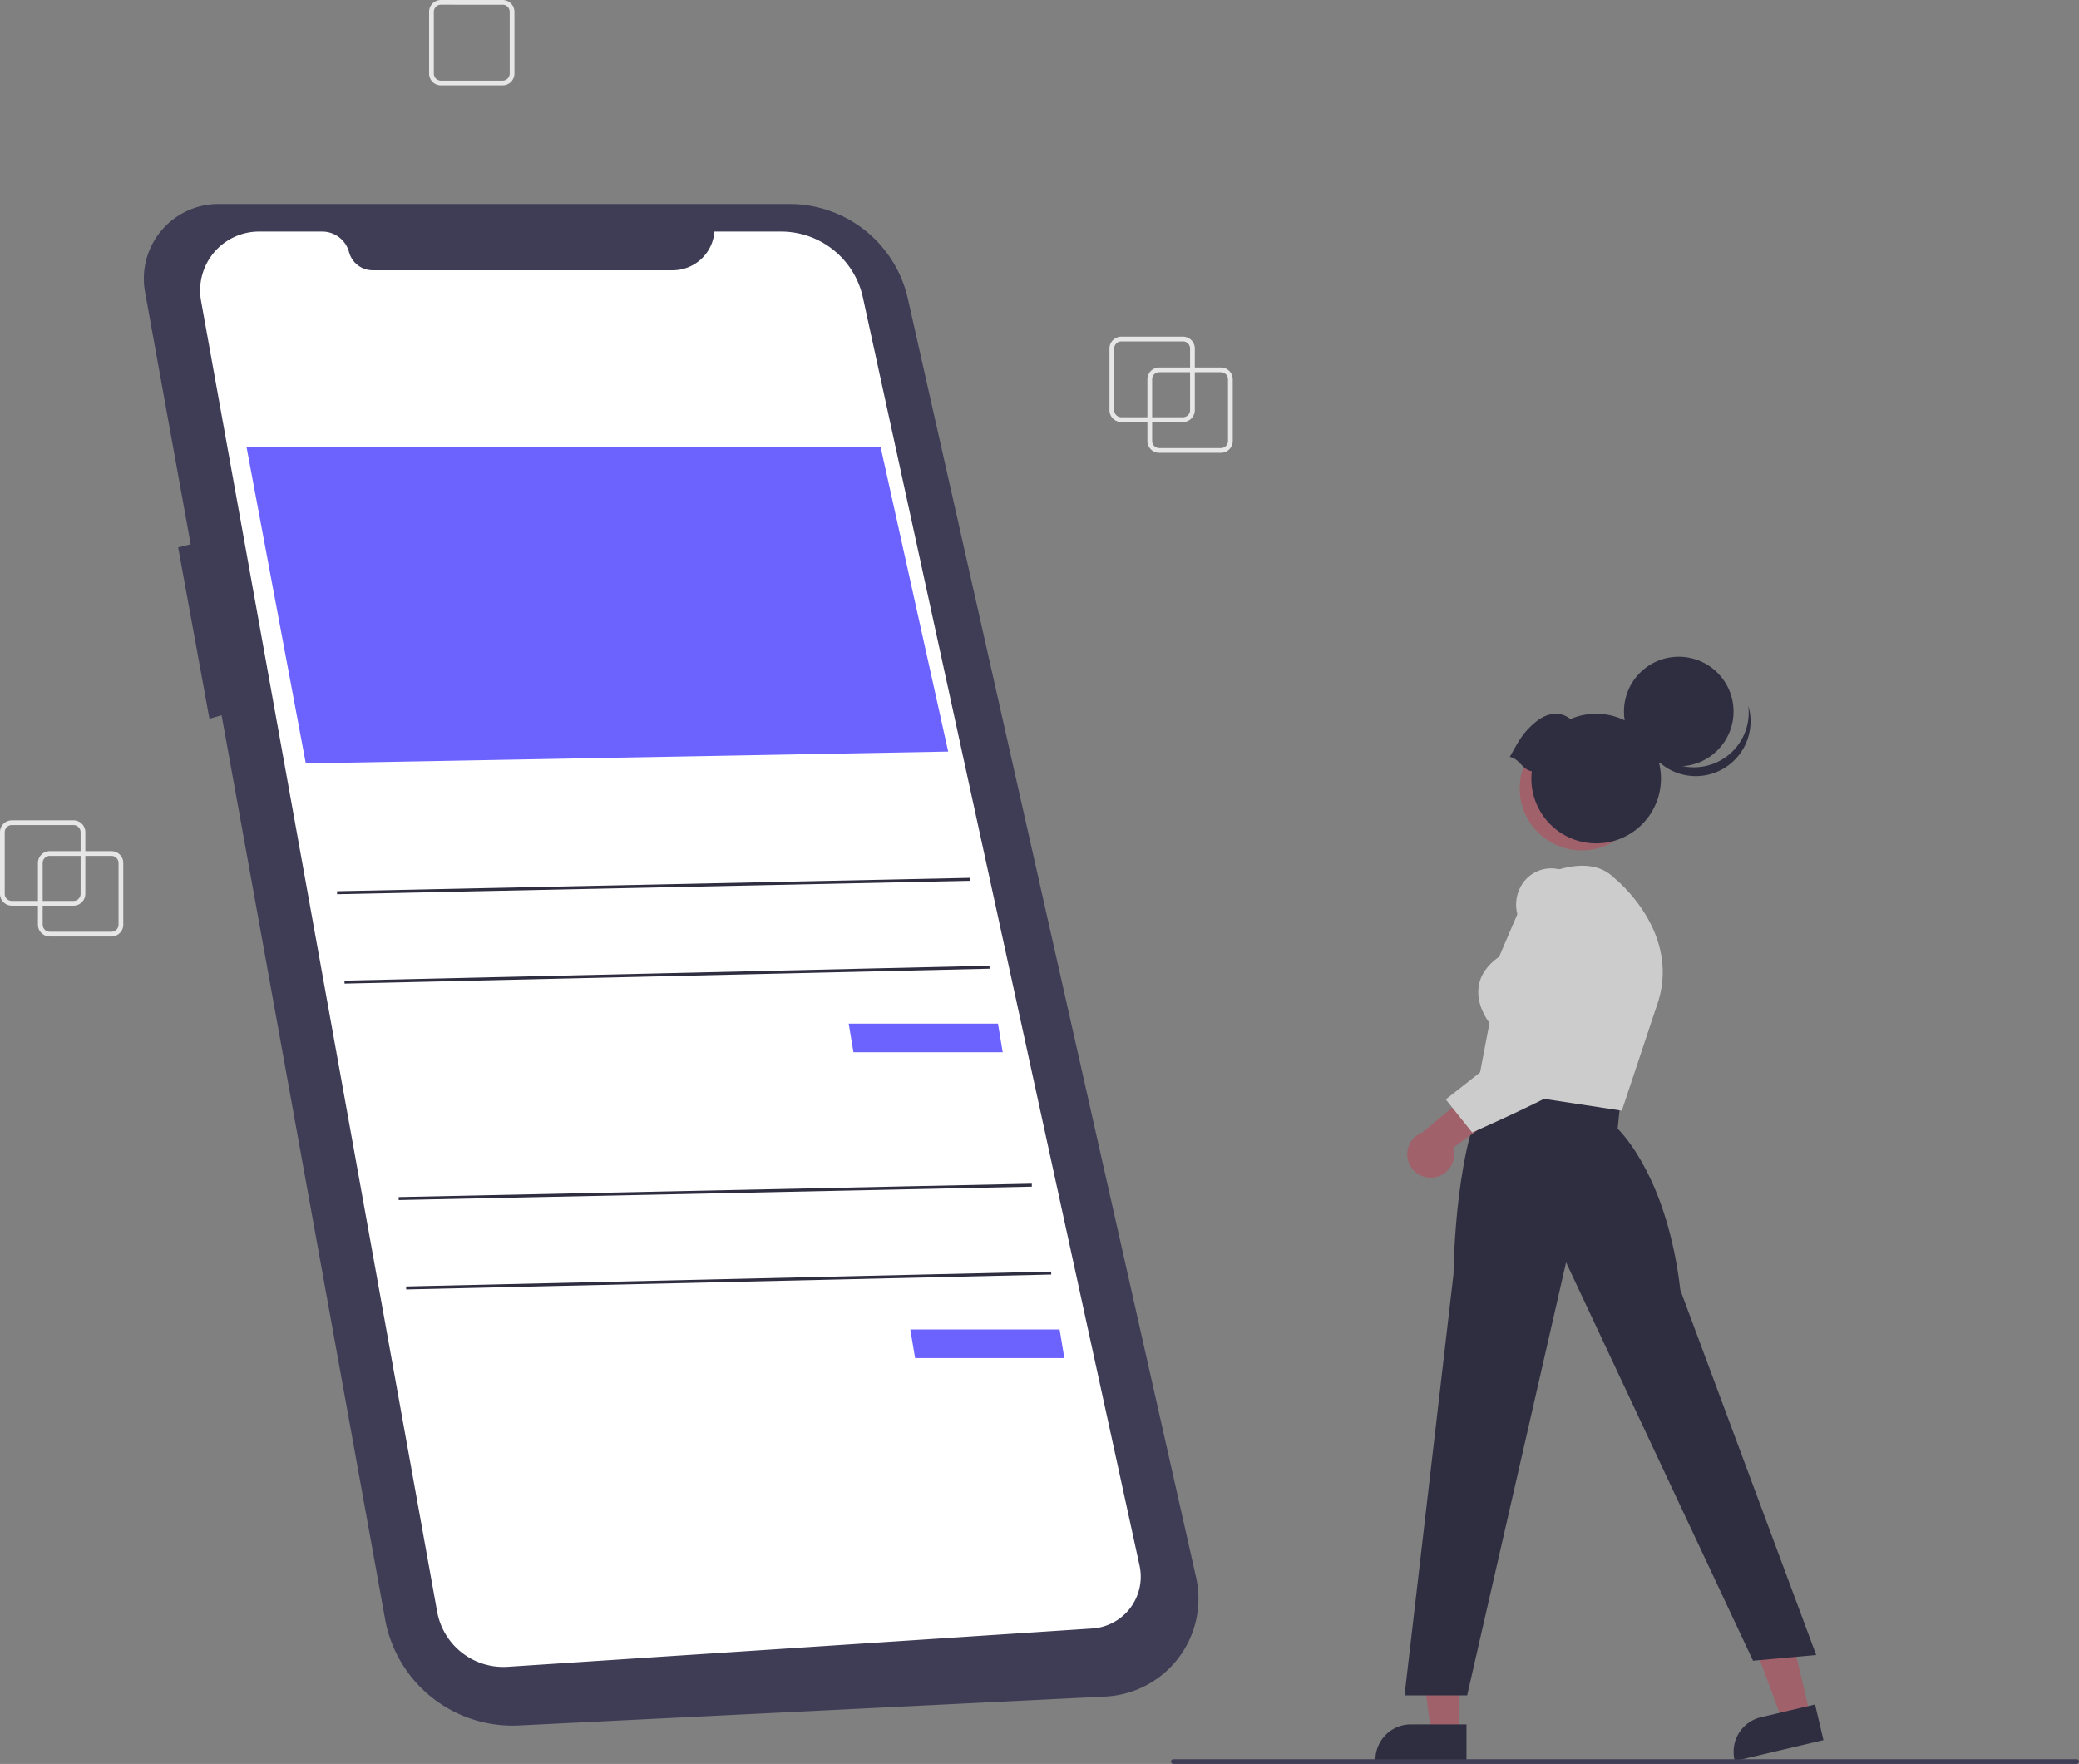 <svg role="img" xmlns:xlink="http://www.w3.org/1999/xlink" viewBox="0 0 876.972 744" height="744" width="876.972" xmlns="http://www.w3.org/2000/svg"><rect x="0" y="0" width="876.972" height="744" fill="#808080" stroke="none"/><path fill="#e6e6e6" transform="translate(-161.514 -78)" d="M676.514,269h-26a5.006,5.006,0,0,1-5-5V238a5.006,5.006,0,0,1,5-5h26a5.006,5.006,0,0,1,5,5v26A5.006,5.006,0,0,1,676.514,269Zm-26-34a3.003,3.003,0,0,0-3,3v26a3.003,3.003,0,0,0,3,3h26a3.003,3.003,0,0,0,3-3V238a3.003,3.003,0,0,0-3-3Z"></path><path fill="#e6e6e6" transform="translate(-161.514 -78)" d="M373.514,114h-26a5.006,5.006,0,0,1-5-5V83a5.006,5.006,0,0,1,5-5h26a5.006,5.006,0,0,1,5,5v26A5.006,5.006,0,0,1,373.514,114Zm-26-34a3.003,3.003,0,0,0-3,3v26a3.003,3.003,0,0,0,3,3h26a3.003,3.003,0,0,0,3-3V83a3.003,3.003,0,0,0-3-3Z"></path><path fill="#e6e6e6" transform="translate(-161.514 -78)" d="M660.514,256h-26a5.006,5.006,0,0,1-5-5V225a5.006,5.006,0,0,1,5-5h26a5.006,5.006,0,0,1,5,5v26A5.006,5.006,0,0,1,660.514,256Zm-26-34a3.003,3.003,0,0,0-3,3v26a3.003,3.003,0,0,0,3,3h26a3.003,3.003,0,0,0,3-3V225a3.003,3.003,0,0,0-3-3Z"></path><path fill="#e6e6e6" transform="translate(-161.514 -78)" d="M208.514,473h-26a5.006,5.006,0,0,1-5-5V442a5.006,5.006,0,0,1,5-5h26a5.006,5.006,0,0,1,5,5v26A5.006,5.006,0,0,1,208.514,473Zm-26-34a3.003,3.003,0,0,0-3,3v26a3.003,3.003,0,0,0,3,3h26a3.003,3.003,0,0,0,3-3V442a3.003,3.003,0,0,0-3-3Z"></path><path fill="#e6e6e6" transform="translate(-161.514 -78)" d="M192.514,460h-26a5.006,5.006,0,0,1-5-5V429a5.006,5.006,0,0,1,5-5h26a5.006,5.006,0,0,1,5,5v26A5.006,5.006,0,0,1,192.514,460Zm-26-34a3.003,3.003,0,0,0-3,3v26a3.003,3.003,0,0,0,3,3h26a3.003,3.003,0,0,0,3-3V429a3.003,3.003,0,0,0-3-3Z"></path><path fill="#3f3d56" transform="translate(-161.514 -78)" d="M253.943,164.039H494.559a51.15,51.15,0,0,1,49.898,39.901L666.035,743.206a41.34,41.34,0,0,1-38.294,50.382L380.386,805.776A54.615,54.615,0,0,1,323.956,760.948l-68.967-381.268-5.131,1.466-13.196-72.265,5.281-1.32L222.693,201.136a31.493,31.493,0,0,1,31.25-37.097Z"></path><path fill="#fff" transform="translate(-161.514 -78)" d="M462.882,175.664h28.087a35.349,35.349,0,0,1,34.536,27.813L642.204,738.345a21.903,21.903,0,0,1-19.967,26.525l-246.554,16.159a28.367,28.367,0,0,1-29.773-23.277L246.33,204.914a24.846,24.846,0,0,1,24.452-29.25h26.645a11.726,11.726,0,0,1,11.323,8.677h0a10.352,10.352,0,0,0,9.996,7.661H445.239a17.695,17.695,0,0,0,17.643-16.338Z"></path><polygon fill="#6c63ff" points="104 188.606 371.476 188.606 399.971 317 129 322 104 188.606"></polygon><polygon fill="#6c63ff" points="358 431.754 420.971 431.754 422.971 443.809 360 443.809 358 431.754"></polygon><rect fill="#2f2e41" transform="translate(-170.979 -68.642) rotate(-1.213)" height="1.257" width="267.125" y="451.084" x="303.667"></rect><rect fill="#2f2e41" transform="translate(-172.688 -67.644) rotate(-1.323)" height="1.257" width="272.164" y="488.473" x="306.803"></rect><polygon fill="#6c63ff" points="384 560.754 446.971 560.754 448.971 572.809 386 572.809 384 560.754"></polygon><rect fill="#2f2e41" transform="translate(-173.705 -68.062) rotate(-1.213)" height="1.257" width="267.125" y="580.084" x="329.667"></rect><rect fill="#2f2e41" transform="translate(-175.66 -67.009) rotate(-1.323)" height="1.257" width="272.164" y="617.473" x="332.803"></rect><polygon fill="#a0616a" points="615.56 731.207 603.645 731.206 597.977 685.249 615.562 685.25 615.56 731.207"></polygon><path fill="#2f2e41" transform="translate(-161.514 -78)" d="M780.112,820.757l-38.419-.001v-.486a14.954,14.954,0,0,1,14.954-14.953h.001l23.465.001Z"></path><polygon fill="#a0616a" points="763.576 723.405 751.979 726.136 735.926 682.702 753.043 678.671 763.576 723.405"></polygon><path fill="#2f2e41" transform="translate(-161.514 -78)" d="M930.695,811.951l-37.396,8.806-.111-.473a14.954,14.954,0,0,1,11.127-17.983l.001-0,22.84-5.378Z"></path><path fill="#2f2e41" transform="translate(-161.514 -78)" d="M774.639,615.366c.023-2.395.732-58.915,16.225-80.286l.229-.315,53.992,7.449-1.207,11.863c2.375,2.31,21.055,21.83,26.449,68.054l57.308,153.915-26.642,2.422L822.127,610.449,780.392,793.084H753.981Z"></path><path fill="#ccc" transform="translate(-161.514 -78)" d="M784.539,537.165l5.278-27.708c-1.033-1.33-5.611-7.717-4.592-15.204.665-4.884,3.58-9.167,8.668-12.734l13.68-31.92.184-.108c.921-.543,22.703-13.138,34.577-1.255.297.23,29.533,23.438,17.793,54.746L845.633,546.467Z"></path><path fill="#a0616a" transform="translate(-161.514 -78)" d="M766.177,574.652a9.798,9.798,0,0,0,8.275-12.54l28.251-20.354-16.912-6.433-24.235,20.315a9.851,9.851,0,0,0,4.62,19.012Z"></path><path fill="#ccc" transform="translate(-161.514 -78)" d="M771.369,541.725l43.13-33.981-12.822-43.808a15.74,15.74,0,0,1,1.589-12.458,14.558,14.558,0,0,1,9.546-6.891c7.383-1.562,14.086,2.572,19.917,12.29l.044.088c.965,2.358,23.434,57.901,6.277,69.779-16.783,11.619-55.699,28.532-56.091,28.703l-.456.197Z"></path><circle fill="#a0616a" r="26.128" cy="332.556" cx="667.177"></circle><circle fill="#2f2e41" r="23.114" cy="300.114" cx="708.139"></circle><path fill="#2f2e41" transform="translate(-161.514 -78)" d="M889.59,397.255a23.116,23.116,0,0,1-35.695-12.137,23.116,23.116,0,1,0,45.09-9.479A23.107,23.107,0,0,1,889.59,397.255Z"></path><path fill="#2f2e41" transform="translate(-161.514 -78)" d="M798.37,397.28c4.035-7.224,5.579-10.242,10.782-14.635,4.601-3.885,10.26-5.026,14.825-1.345a27.336,27.336,0,1,1-16.494,25.092,27.562,27.562,0,0,1,.186-3.091C803.702,402.745,802.338,397.837,798.37,397.28Z"></path><path fill="#3f3d56" transform="translate(-161.514 -78)" d="M1037.486,822h-381a1,1,0,0,1,0-2h381a1,1,0,0,1,0,2Z"></path></svg>